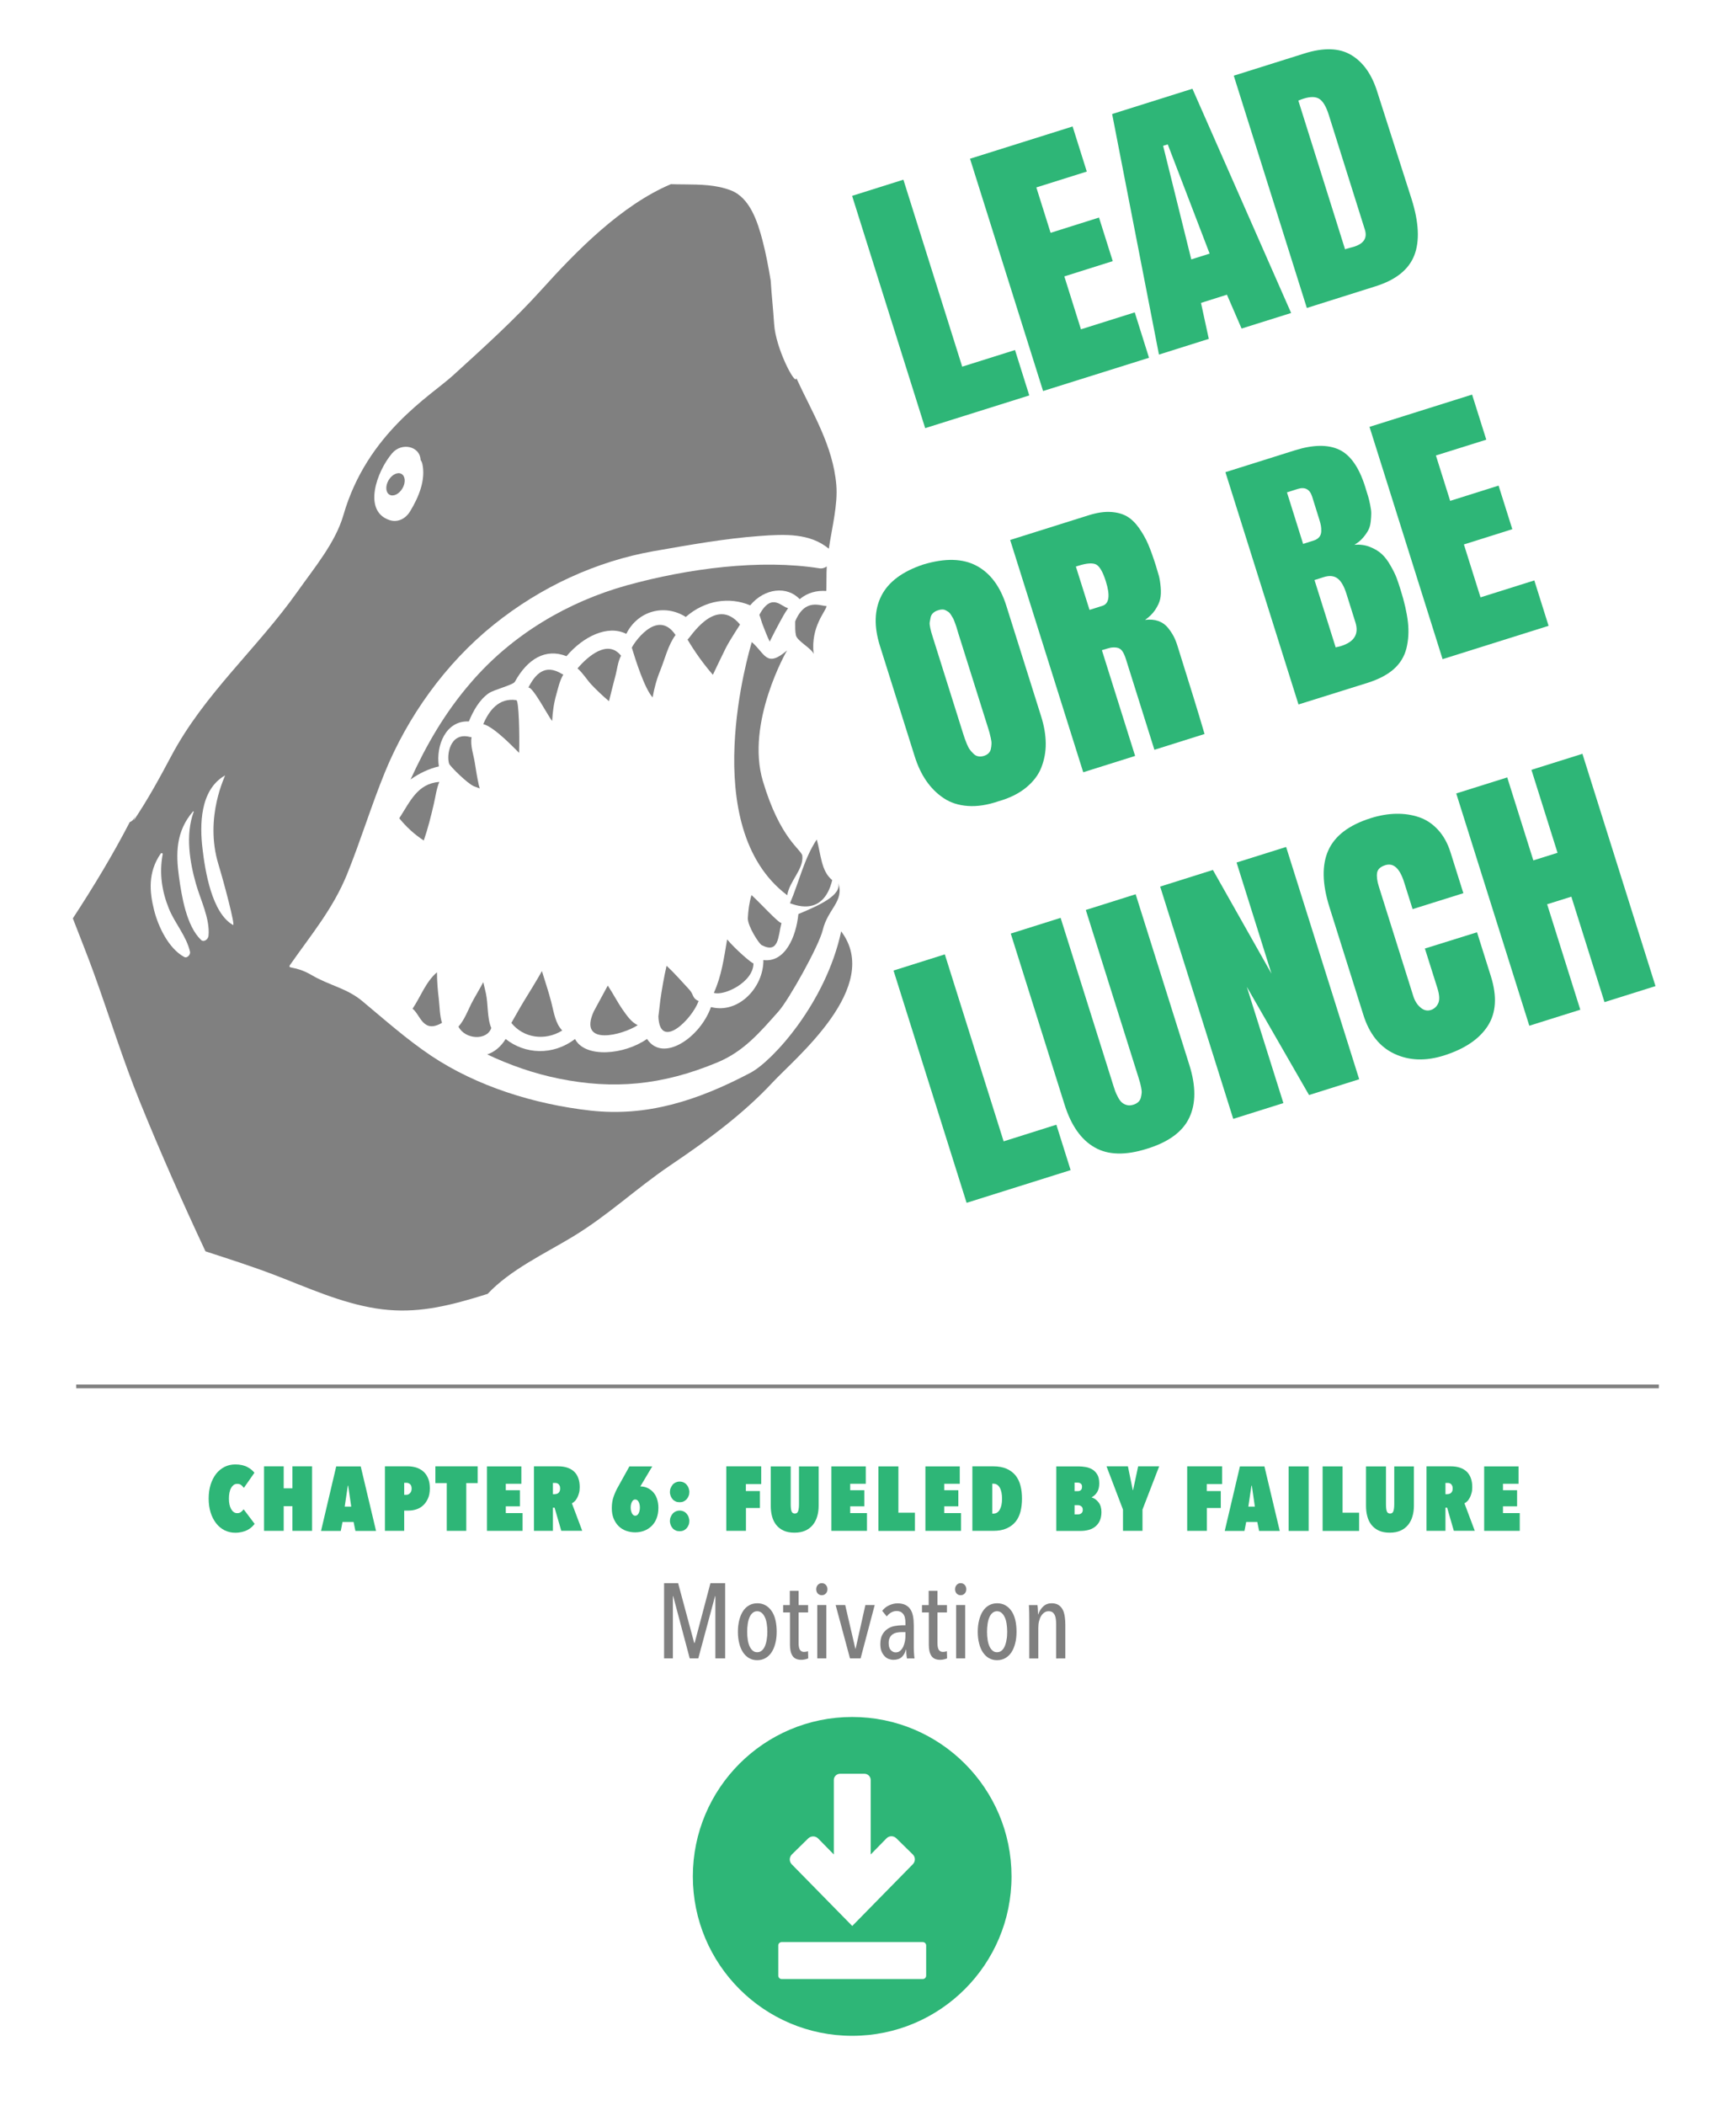 <?xml version="1.0" encoding="UTF-8"?> <!-- Generator: Adobe Illustrator 23.0.4, SVG Export Plug-In . SVG Version: 6.00 Build 0) --> <svg xmlns="http://www.w3.org/2000/svg" xmlns:xlink="http://www.w3.org/1999/xlink" id="Layer_1" x="0px" y="0px" viewBox="0 0 228.79 277.28" style="enable-background:new 0 0 228.79 277.28;" xml:space="preserve"> <style type="text/css"> .st0{fill:#2EB677;} .st1{fill:#808080;} .st2{fill:none;stroke:#808080;stroke-width:0.5;stroke-miterlimit:10;} </style> <g> <g> <path class="st0" d="M121.93,56.4l-9.63-30.6l6.76-2.13l7.75,24.63l6.96-2.19l1.88,5.98L121.93,56.4z"></path> <path class="st0" d="M137.47,51.51l-9.63-30.6l13.52-4.25l1.87,5.94l-6.65,2.09l1.88,5.98l6.38-2.01l1.81,5.74l-6.38,2.01 l2.19,6.97l7.09-2.23l1.88,5.98L137.47,51.51z"></path> <path class="st0" d="M157.15,11.69l13.01,29.54l-6.53,2.05l-1.93-4.46l-3.42,1.08l1.03,4.74l-6.57,2.07l-6.17-31.69L157.15,11.69z M153.9,19.02l-0.61,0.19L157,34.17l2.42-0.76L153.9,19.02z"></path> <path class="st0" d="M172.23,40.57l-9.63-30.6l9.32-2.93c2.52-0.79,4.57-0.73,6.13,0.19c1.56,0.92,2.7,2.5,3.42,4.74l4.57,14.27 c0.96,3.06,1.08,5.53,0.35,7.4c-0.73,1.87-2.42,3.23-5.09,4.07L172.23,40.57z M171.11,13.25l6.16,19.6 c0.04-0.02,0.11-0.06,0.22-0.09c0.08-0.02,0.22-0.06,0.44-0.12c0.21-0.05,0.39-0.1,0.52-0.14c1.29-0.41,1.77-1.15,1.43-2.24 l-4.75-15.1c-0.35-1.12-0.77-1.82-1.25-2.13c-0.48-0.31-1.16-0.32-2.03-0.05C171.7,13.02,171.46,13.11,171.11,13.25z"></path> <path class="st0" d="M120.55,99.64l-4.59-14.58c-0.8-2.55-0.73-4.74,0.2-6.58c0.93-1.83,2.78-3.21,5.53-4.12 c2.86-0.86,5.19-0.8,7.01,0.17c1.82,0.97,3.13,2.73,3.93,5.28l4.59,14.58c0.39,1.24,0.59,2.42,0.6,3.54 c0.01,1.12-0.19,2.17-0.58,3.17c-0.39,1-1.07,1.88-2.02,2.66c-0.96,0.78-2.15,1.37-3.59,1.78c-1.49,0.51-2.84,0.72-4.08,0.63 c-1.23-0.09-2.29-0.43-3.18-1.03c-0.89-0.59-1.65-1.35-2.29-2.27C121.45,101.96,120.94,100.88,120.55,99.64z M129.69,99.57 c0.24-0.08,0.44-0.19,0.6-0.35c0.15-0.15,0.26-0.35,0.3-0.58c0.05-0.23,0.07-0.45,0.08-0.65c0.01-0.2-0.02-0.45-0.09-0.76 s-0.13-0.54-0.17-0.71c-0.04-0.16-0.11-0.38-0.2-0.67c-0.02-0.06-0.04-0.12-0.05-0.15l-3.87-12.3c-0.02-0.08-0.07-0.23-0.14-0.46 c-0.06-0.23-0.12-0.41-0.16-0.52c-0.04-0.11-0.1-0.28-0.18-0.5c-0.08-0.22-0.15-0.39-0.22-0.5c-0.07-0.11-0.16-0.25-0.26-0.43 c-0.1-0.17-0.21-0.29-0.32-0.37c-0.11-0.07-0.23-0.15-0.37-0.22c-0.14-0.08-0.29-0.11-0.46-0.11c-0.17,0-0.35,0.03-0.54,0.1 c-0.27,0.08-0.49,0.2-0.66,0.36c-0.17,0.15-0.28,0.35-0.33,0.58c-0.05,0.24-0.09,0.44-0.12,0.63c-0.03,0.19,0,0.44,0.07,0.76 c0.07,0.32,0.13,0.55,0.17,0.68c0.04,0.14,0.11,0.36,0.21,0.68c0.02,0.05,0.03,0.1,0.04,0.13c0.01,0.04,0.02,0.08,0.04,0.12 l3.87,12.3c0.09,0.28,0.16,0.5,0.22,0.67c0.06,0.16,0.15,0.4,0.28,0.72s0.26,0.56,0.39,0.73c0.13,0.18,0.29,0.36,0.48,0.54 c0.18,0.18,0.39,0.3,0.62,0.34C129.17,99.67,129.42,99.66,129.69,99.57z"></path> <path class="st0" d="M145.22,85.65l4.38,13.93l-6.84,2.15l-9.63-30.6l10.37-3.26c1.06-0.33,2.02-0.48,2.86-0.43 c0.85,0.05,1.56,0.24,2.14,0.57c0.58,0.33,1.12,0.85,1.61,1.54c0.49,0.7,0.9,1.42,1.22,2.17c0.32,0.75,0.65,1.68,1,2.78 c0.18,0.58,0.32,1.05,0.42,1.42c0.09,0.37,0.17,0.86,0.22,1.45c0.05,0.6,0.03,1.11-0.07,1.55c-0.1,0.44-0.32,0.91-0.65,1.41 c-0.33,0.5-0.78,0.94-1.34,1.33c0.66-0.08,1.25-0.03,1.76,0.15c0.51,0.19,0.92,0.48,1.25,0.88c0.32,0.4,0.58,0.79,0.77,1.16 s0.36,0.8,0.51,1.29c1.59,5.06,2.78,8.91,3.55,11.55l-6.61,2.08l-3.75-11.93c-0.15-0.47-0.31-0.84-0.5-1.09 c-0.18-0.25-0.43-0.4-0.73-0.44c-0.3-0.04-0.58-0.03-0.83,0.02C146.09,85.39,145.72,85.49,145.22,85.65z M141.79,74.63l1.8,5.71 l1.69-0.53c0.9-0.28,1.05-1.36,0.46-3.23c-0.39-1.24-0.82-1.98-1.28-2.22c-0.46-0.23-1.23-0.18-2.31,0.16L141.79,74.63z"></path> <path class="st0" d="M171.13,92.8l-9.63-30.6l9.16-2.88c2.39-0.75,4.34-0.78,5.82-0.09c1.48,0.69,2.63,2.32,3.43,4.87 c0.02,0.08,0.06,0.18,0.1,0.33c0.14,0.45,0.25,0.78,0.31,1c0.07,0.22,0.15,0.56,0.25,1.04c0.1,0.48,0.15,0.86,0.15,1.15 c0,0.29-0.02,0.65-0.07,1.09c-0.05,0.44-0.15,0.81-0.32,1.13c-0.17,0.32-0.4,0.65-0.7,1c-0.3,0.35-0.67,0.66-1.13,0.92 c0.76-0.05,1.45,0.04,2.08,0.3c0.63,0.25,1.14,0.57,1.54,0.94c0.4,0.37,0.78,0.87,1.13,1.49c0.36,0.62,0.62,1.15,0.79,1.59 c0.17,0.44,0.35,0.98,0.54,1.6c0.51,1.61,0.83,3.03,0.97,4.26c0.14,1.22,0.07,2.37-0.19,3.45c-0.27,1.08-0.82,1.99-1.66,2.74 c-0.84,0.75-1.99,1.35-3.43,1.81L171.13,92.8z M171.74,71.65l1.38-0.44c0.33-0.1,0.58-0.26,0.75-0.47 c0.17-0.21,0.25-0.46,0.26-0.75c0.01-0.29-0.01-0.55-0.05-0.76c-0.04-0.22-0.11-0.48-0.2-0.77l-0.95-3.04 c-0.31-0.97-0.94-1.31-1.9-1.01l-1.42,0.45L171.74,71.65z M173.24,76.41l2.79,8.87c0.32-0.07,0.54-0.13,0.69-0.17 c1.76-0.55,2.39-1.58,1.92-3.1l-1.2-3.82c-0.31-0.97-0.69-1.64-1.16-1.99c-0.47-0.35-1.06-0.41-1.78-0.19L173.24,76.41z"></path> <path class="st0" d="M190.12,86.83l-9.63-30.6l13.52-4.25l1.87,5.94L189.24,60l1.88,5.98l6.38-2.01l1.81,5.74l-6.38,2.01 l2.19,6.97l7.09-2.23l1.88,5.98L190.12,86.83z"></path> <path class="st0" d="M127.39,158.45l-9.63-30.6l6.76-2.13l7.75,24.63l6.95-2.19l1.88,5.98L127.39,158.45z"></path> <path class="st0" d="M140.29,145.48l-7.08-22.5l6.57-2.07l6.89,21.9c0.01,0.02,0.02,0.07,0.04,0.13c0.1,0.33,0.19,0.59,0.26,0.79 c0.07,0.19,0.18,0.44,0.35,0.76c0.16,0.32,0.33,0.55,0.5,0.71c0.17,0.16,0.38,0.28,0.65,0.36c0.26,0.08,0.56,0.07,0.88-0.03 c0.27-0.08,0.49-0.2,0.66-0.36c0.17-0.15,0.28-0.34,0.34-0.56c0.06-0.22,0.09-0.43,0.11-0.63c0.02-0.19-0.01-0.44-0.07-0.74 c-0.06-0.3-0.12-0.52-0.16-0.68c-0.04-0.16-0.11-0.37-0.2-0.66c-0.02-0.06-0.03-0.11-0.04-0.13l-6.89-21.9l6.57-2.07l7.08,22.5 c0.87,2.77,0.87,5.08-0.01,6.93c-0.87,1.85-2.72,3.21-5.53,4.08c-2.85,0.91-5.17,0.86-6.94-0.16 C142.48,150.14,141.16,148.25,140.29,145.48z"></path> <path class="st0" d="M169.5,111.57l9.63,30.6l-6.61,2.08l-8.2-14.25l4.82,15.31l-6.61,2.08l-9.63-30.6l6.95-2.19l7.72,13.66 l-4.6-14.64L169.5,111.57z"></path> <path class="st0" d="M194.66,122.81l1.82,5.78c0.84,2.66,0.7,4.86-0.42,6.58c-1.12,1.72-3.04,3.01-5.75,3.87 c-2.41,0.76-4.58,0.69-6.53-0.22c-1.94-0.9-3.32-2.62-4.11-5.16l-4.47-14.2c-0.95-3.04-1-5.52-0.14-7.44 c0.87-1.93,2.73-3.34,5.58-4.24c1.16-0.37,2.29-0.56,3.36-0.58c1.08-0.02,2.08,0.13,3.02,0.45c0.94,0.32,1.77,0.87,2.49,1.65 c0.72,0.78,1.27,1.76,1.65,2.96l1.7,5.4l-6.69,2.1l-1.12-3.55c-0.58-1.83-1.4-2.58-2.48-2.24c-0.64,0.2-1,0.54-1.08,1 c-0.08,0.47,0,1.06,0.22,1.78l4.55,14.47c0.2,0.63,0.51,1.13,0.95,1.5c0.43,0.37,0.89,0.48,1.36,0.33 c0.43-0.14,0.76-0.42,0.97-0.87c0.21-0.44,0.18-1.09-0.09-1.97l-1.66-5.26L194.66,122.81z"></path> <path class="st0" d="M203.9,119.12l4.37,13.89l-6.72,2.11l-9.63-30.6l6.72-2.11l3.44,10.93l3.19-1l-3.44-10.93l6.72-2.11 l9.63,30.6l-6.72,2.11l-4.37-13.89L203.9,119.12z"></path> </g> <g> <g> <g id="XMLID_10_"> <g> <g> <path class="st1" d="M108.43,122.52c-0.52,2.13-4.46,9.16-5.8,10.68c-2.53,2.85-4.61,5.29-8.01,6.72 c-7.4,3.1-13.84,3.61-20.95,2.17c-3.32-0.67-6.47-1.78-9.46-3.19c0.91-0.3,1.76-0.95,2.43-2.03c2.53,2,6.19,2.24,9.14,0 c1.34,2.56,6.51,2.09,9.49-0.01c2.1,3.2,7.02-0.2,8.43-4.2c3.57,0.94,6.93-2.53,6.91-6.19c2.85,0.36,4.31-3.05,4.61-6.06 c2.79-1.17,5.69-2.47,5.26-4.11C111.28,118.77,109.11,119.69,108.43,122.52z"></path> <path class="st1" d="M109.68,115.94c-1.24,5.12-5.34,3.06-5.57,3.05c1.2-2.79,1.85-5.87,3.53-8.4 C108.21,112.59,108.21,114.75,109.68,115.94z"></path> <path class="st1" d="M102.99,121.59c-0.45,1.74-0.32,4.1-2.61,2.91c-0.36-0.19-1.87-2.53-1.82-3.56 c0.05-1.02,0.18-2.03,0.48-3.03C100.24,118.99,102.58,121.59,102.99,121.59z"></path> <path class="st1" d="M99.3,126.9c0,2.51-3.91,4.33-5.22,3.89c1.02-2.24,1.33-4.58,1.75-7.04 C96.97,125.11,99.15,126.97,99.3,126.9z"></path> <path class="st1" d="M92.07,131.87c-0.9,2.46-5.12,6.57-5.3,2.04c0.1-0.72,0.16-1.44,0.25-2.13c0.22-1.53,0.48-3.05,0.83-4.56 c1.06,0.99,2.02,2.09,3.01,3.16C91.46,131.04,91.21,131.51,92.07,131.87z"></path> <path class="st1" d="M82.06,133c0.52,0.73,1.13,1.67,1.99,2.04c-1.94,1.29-7.92,2.89-5.8-1.8c0.62-1.14,1.24-2.27,1.85-3.41 C80.79,130.86,81.35,131.98,82.06,133z"></path> <path class="st1" d="M108.93,79.83c-0.03,0.67-2.12,2.65-1.7,6.32c-0.25-0.74-2.15-1.68-2.33-2.45 c-0.12-0.52-0.1-1.17-0.1-1.82c0.01-0.03,0.02-0.08,0.03-0.1C106.15,78.71,108.19,79.87,108.93,79.83z"></path> <path class="st1" d="M108.89,77.85c-1.26-0.09-2.46,0.22-3.5,1.08c-1.65-1.77-4.62-1.47-6.52,0.81 c-2.73-1.14-5.93-0.7-8.49,1.53c-2.81-1.78-6.35-0.79-7.84,2.23c-2.45-1.23-5.67,0.33-7.88,2.94 c-2.74-1.08-5.14,0.34-6.81,3.38c-0.23,0.41-2.77,1.03-3.45,1.51c-1.25,0.88-2.03,2.32-2.61,3.71c-3-0.16-4.38,3.14-3.95,5.92 c-1.25,0.28-2.57,0.89-3.73,1.72c2.05-4.48,4.47-8.75,7.99-12.81c5.46-6.34,12.81-10.62,20.54-12.77 c8.08-2.23,17.58-3.46,25.33-2.24c0.38,0.07,0.71-0.05,0.99-0.24C108.9,75.45,108.94,77.57,108.89,77.85z"></path> <path class="st1" d="M103.84,80.08c-0.01,0.04-0.02,0.09-0.04,0.14c-0.38,0.52-0.69,1.13-0.98,1.64 c-0.48,0.87-0.93,1.76-1.38,2.66c-0.34-0.71-0.63-1.45-0.92-2.21c-0.16-0.4-0.27-0.87-0.44-1.32 C101.73,77.88,103.12,80.1,103.84,80.08z"></path> <path class="st1" d="M72.65,132c0.36,1.4,0.53,2.8,1.45,3.75c-2.32,1.43-5.13,0.97-6.71-1c0.54-0.92,1.05-1.87,1.61-2.79 c0.82-1.35,1.66-2.67,2.42-4.04C71.83,129.28,72.3,130.63,72.65,132z"></path> <path class="st1" d="M97.53,82.27c-0.03,0.07-1.36,2.07-1.87,3.08c-0.59,1.18-1.14,2.36-1.71,3.54 c-1.24-1.43-2.36-2.99-3.34-4.64C90.87,84.17,94.28,78.34,97.53,82.27z"></path> <path class="st1" d="M60.42,135.24c0.76-0.85,1.23-2.08,1.69-3.01c0.44-0.87,1.06-1.85,1.58-2.85 c0.11,0.49,0.24,0.98,0.35,1.49c0.31,1.44,0.14,3.23,0.71,4.55C64.16,137.12,61.29,136.94,60.42,135.24z"></path> <path class="st1" d="M87.04,88.26c-0.5,1.22-0.82,2.39-1.03,3.61c-1.07-1.17-2.27-5-2.74-6.54c0.05-0.28,3.28-5.36,5.76-1.68 C88.06,84.95,87.6,86.87,87.04,88.26z"></path> <path class="st1" d="M58.25,134.74c-2.52,1.47-2.84-1.08-3.88-1.86c1.06-1.56,1.73-3.53,3.22-4.8c0,1.19,0.1,2.34,0.24,3.51 C57.95,132.6,57.94,133.77,58.25,134.74z"></path> <path class="st1" d="M81.15,88.86c-0.3,1.17-0.61,2.33-0.89,3.51c-0.82-0.69-1.6-1.43-2.33-2.2 c-0.59-0.63-1.12-1.53-1.82-2.12c1.35-1.58,3.98-3.89,5.74-1.67c-0.07,0.13-0.13,0.25-0.18,0.39 C81.41,87.43,81.32,88.17,81.15,88.86z"></path> <path class="st1" d="M72.77,94.97c-0.36-0.32-2.61-4.66-3.14-4.38c0.89-1.75,2.16-3.21,4.43-1.81 c0.06,0.03,0.12,0.07,0.18,0.09c-0.48,0.78-0.69,1.8-0.92,2.61C72.99,92.62,72.83,93.81,72.77,94.97z"></path> <path class="st1" d="M68.42,99.18c-0.44-0.41-3.24-3.42-4.73-3.79c0.75-1.76,2.04-3.51,4.36-3.16 C68.38,92.28,68.49,96.71,68.42,99.18z"></path> <path class="st1" d="M63.1,103.41c0.04,0.16,0.09,0.3,0.13,0.45c-0.24-0.09-0.49-0.17-0.74-0.27 c-0.84-0.32-3.19-2.66-3.29-2.97c-0.37-1.01,0.03-4.21,2.69-3.55c0.09,0.03,0.17,0.04,0.26,0.04c-0.2,1.1,0.28,2.39,0.42,3.34 C62.72,101.44,62.89,102.44,63.1,103.41z"></path> <path class="st1" d="M57.17,105.92c-0.38,1.63-0.77,3.21-1.32,4.8c-1.2-0.77-2.33-1.81-3.23-2.93 c1.44-2.22,2.4-4.57,5.28-4.79C57.51,103.92,57.4,104.97,57.17,105.92z"></path> <path class="st1" d="M75.39,162.97c4.82-2.91,8.3-6.31,12.98-9.48c4.78-3.23,9.51-6.67,13.47-10.92 c2.99-3.22,14.5-12.61,9.02-19.88c-2.01,9.39-9.02,17.07-11.94,18.62c-7.08,3.74-13.75,5.81-21.09,4.99 c-7.48-0.84-14.99-3.22-20.96-7.19c-3.26-2.18-6.14-4.75-9.13-7.24c-2.06-1.71-4.32-2.04-6.67-3.42 c-2.24-1.31-3.26-0.74-2.83-1.36c2.81-4.02,5.63-7.35,7.49-11.9c1.8-4.44,3.17-8.98,4.98-13.42 c2.99-7.32,7.96-14.34,14.36-19.48c6.23-5.01,13.54-8.35,21.05-9.68c4.59-0.8,9.39-1.67,13.97-2 c3.39-0.26,6.66-0.38,9.14,1.67c0.44-2.88,1.2-5.86,0.99-8.38c-0.44-5.23-3.18-9.53-5.27-14.09 c-0.06,1.14-2.73-3.86-2.93-7.16c-0.12-1.89-0.33-3.79-0.45-5.7c-0.3-1.79-0.63-3.57-1.09-5.32c-0.64-2.42-1.65-5.6-4.18-6.56 c-1.94-0.74-3.98-0.76-6.09-0.78c-0.6,0-1.19-0.01-1.79-0.03c-6.58,2.78-12.55,8.91-17.04,13.89 c-3.64,4.03-7.65,7.64-11.67,11.3c-3,2.73-11.34,7.63-14.45,18.4c-1.06,3.65-3.8,6.89-6.08,10.12 c-5.36,7.55-12.27,13.43-16.63,21.66c-1.55,2.92-3.12,5.78-4.93,8.46c0.07-0.2,0.14-0.4,0.21-0.59 c-0.03,0.06-0.05,0.12-0.08,0.17c-0.14,0.31-0.37,0.52-0.65,0.63c-2.27,4.38-4.82,8.58-7.5,12.68 c0.93,2.42,1.91,4.83,2.79,7.27c2.04,5.64,3.81,11.4,6.07,16.95c2.69,6.63,5.59,13.17,8.62,19.64 c3.13,1.02,6.27,2.02,9.33,3.2c4.23,1.63,8.51,3.58,13.13,4.32c4.54,0.72,8.41-0.04,12.81-1.33c0.63-0.19,1.27-0.38,1.92-0.59 C67.23,167.28,71.79,165.14,75.39,162.97z M51.33,68.51c-3.54-1.18-1.7-6.37,0.33-8.78c1.28-1.53,3.72-0.93,3.77,0.86 c0.11,0.15,0.19,0.33,0.24,0.55c0.44,2.05-0.45,4.31-1.63,6.23C53.42,68.39,52.35,68.86,51.33,68.51z M29.65,102.15 c0.14-0.08-2.78,5.43-0.86,11.72c0.7,2.3,2.27,8.18,1.92,7.98c-2.79-1.58-3.68-7.08-4.03-10.13 C26.34,108.8,26.29,104.08,29.65,102.15z M25.44,106.89c0.03-0.03,0.11-0.01,0.09,0.04c-1.13,3.06-0.5,6.7,0.29,9.48 c0.57,2.06,1.88,4.61,1.66,6.86c-0.03,0.45-0.61,0.91-0.98,0.55c-1.92-1.82-2.56-5.73-2.92-8.37 C23.17,112.47,23.16,109.53,25.44,106.89z M24.27,126.06c-2.03-1.11-3.39-3.92-3.96-6.15c-0.62-2.46-0.82-4.99,0.85-7.44 c0.1-0.14,0.31-0.1,0.28,0.07c-0.48,2.54-0.08,4.94,0.82,7.16c0.78,1.92,2.31,3.61,2.78,5.67 C25.13,125.74,24.68,126.28,24.27,126.06z"></path> </g> <path class="st1" d="M100.54,102.89c2.29,7.7,5.11,9.02,5.2,9.85c0.18,1.79-1.69,3.3-1.99,5.19c-12-9.02-4.97-32.29-4.67-33.35 c1.78,1.53,1.9,3.45,4.65,1.1C103.72,85.67,98.24,95.18,100.54,102.89z"></path> </g> </g> <ellipse transform="matrix(0.503 -0.864 0.864 0.503 -29.191 76.777)" class="st1" cx="52.14" cy="63.76" rx="1.58" ry="1.06"></ellipse> </g> </g> </g> <g> <path class="st0" d="M27.5,197.41c0-0.68,0.09-1.3,0.26-1.85c0.18-0.55,0.42-1.02,0.73-1.42c0.31-0.39,0.68-0.69,1.11-0.91 c0.43-0.21,0.9-0.32,1.41-0.32c0.32,0,0.61,0.03,0.88,0.09c0.26,0.06,0.5,0.14,0.7,0.25c0.2,0.1,0.38,0.22,0.54,0.35 c0.16,0.13,0.29,0.26,0.4,0.41L32.14,196c-0.1-0.14-0.22-0.26-0.35-0.37c-0.13-0.11-0.31-0.16-0.54-0.16 c-0.17,0-0.32,0.05-0.45,0.14c-0.13,0.1-0.25,0.23-0.34,0.4c-0.1,0.17-0.17,0.38-0.22,0.62c-0.05,0.24-0.07,0.5-0.07,0.78 c0,0.28,0.02,0.54,0.07,0.77c0.05,0.23,0.12,0.43,0.22,0.61c0.1,0.17,0.21,0.31,0.35,0.4c0.14,0.1,0.29,0.14,0.46,0.14 c0.19,0,0.36-0.05,0.5-0.16c0.14-0.11,0.25-0.23,0.34-0.35l1.45,1.92c-0.12,0.16-0.26,0.31-0.42,0.45 c-0.16,0.14-0.34,0.26-0.55,0.37c-0.2,0.1-0.44,0.19-0.7,0.25c-0.26,0.06-0.55,0.1-0.88,0.1c-0.51,0-0.98-0.11-1.41-0.32 c-0.43-0.22-0.8-0.52-1.11-0.92s-0.56-0.87-0.73-1.42C27.59,198.7,27.5,198.09,27.5,197.41z"></path> <path class="st0" d="M38.54,198.41h-1.15v3.25h-2.59v-8.5h2.59v2.9h1.15v-2.9h2.59v8.5h-2.59V198.41z"></path> <path class="st0" d="M46.6,200.49h-1.46l-0.23,1.18h-2.6l2-8.5h3.23l2.02,8.5h-2.72L46.6,200.49z M45.43,198.47h0.86l-0.4-2.76 h-0.05L45.43,198.47z"></path> <path class="st0" d="M53.27,199v2.66h-2.54v-8.5h3.04c0.34,0,0.68,0.05,1.02,0.14c0.34,0.1,0.65,0.26,0.93,0.48 c0.28,0.22,0.5,0.52,0.67,0.89c0.17,0.37,0.26,0.83,0.26,1.38c0,0.53-0.08,0.98-0.25,1.35s-0.38,0.68-0.64,0.91 c-0.26,0.24-0.56,0.41-0.9,0.52c-0.34,0.11-0.68,0.16-1.02,0.16H53.27z M53.27,195.34v1.57h0.31c0.17,0,0.32-0.07,0.46-0.22 s0.21-0.34,0.21-0.59c0-0.27-0.07-0.47-0.21-0.59c-0.14-0.12-0.29-0.18-0.46-0.18H53.27z"></path> <path class="st0" d="M61.45,201.66h-2.57v-6.29h-1.5v-2.21h5.57v2.21h-1.5V201.66z"></path> <path class="st0" d="M64.17,193.17h4.54v2.29h-2.05v0.85h1.86v2.12h-1.86v0.89h2.21v2.34h-4.69V193.17z"></path> <path class="st0" d="M73.09,198.61h-0.22v3.05h-2.5v-8.5h3.16c0.49,0,0.92,0.06,1.28,0.19c0.36,0.13,0.66,0.31,0.9,0.55 c0.23,0.24,0.41,0.53,0.52,0.87c0.12,0.34,0.17,0.72,0.17,1.15c0,0.29-0.03,0.55-0.1,0.78c-0.06,0.23-0.14,0.44-0.24,0.62 c-0.1,0.18-0.2,0.33-0.33,0.45c-0.12,0.12-0.24,0.21-0.36,0.26l1.36,3.62h-2.76L73.09,198.61z M72.87,195.34v1.49h0.22 c0.07,0,0.15-0.01,0.24-0.03c0.09-0.02,0.17-0.06,0.24-0.11c0.07-0.06,0.13-0.13,0.18-0.23s0.07-0.22,0.07-0.37 c0-0.16-0.02-0.29-0.07-0.38c-0.04-0.1-0.1-0.17-0.17-0.23s-0.14-0.09-0.22-0.11c-0.08-0.02-0.15-0.02-0.21-0.02H72.87z"></path> <path class="st0" d="M84.39,195.81c0.33,0,0.64,0.06,0.92,0.19s0.54,0.31,0.76,0.55c0.22,0.24,0.39,0.53,0.51,0.88 c0.12,0.35,0.19,0.75,0.19,1.19c0,0.53-0.08,0.99-0.24,1.4s-0.38,0.74-0.66,1.01c-0.28,0.27-0.61,0.48-0.98,0.62 c-0.37,0.14-0.77,0.21-1.18,0.21s-0.81-0.07-1.18-0.2c-0.37-0.13-0.7-0.33-0.98-0.6c-0.28-0.27-0.5-0.6-0.67-1 s-0.25-0.86-0.25-1.39c0-0.58,0.08-1.1,0.25-1.55c0.16-0.45,0.35-0.87,0.57-1.25l1.5-2.7h3.01L84.39,195.81z M83.72,197.53 c-0.18,0-0.32,0.1-0.43,0.3c-0.11,0.2-0.17,0.45-0.17,0.76s0.06,0.56,0.17,0.77c0.11,0.21,0.26,0.31,0.43,0.31 c0.18,0,0.33-0.1,0.44-0.31c0.11-0.21,0.17-0.47,0.17-0.77s-0.06-0.56-0.17-0.76C84.05,197.63,83.9,197.53,83.72,197.53z"></path> <path class="st0" d="M89.57,197.89c-0.19,0-0.37-0.03-0.52-0.1c-0.16-0.07-0.29-0.16-0.4-0.29c-0.11-0.12-0.2-0.27-0.26-0.43 s-0.1-0.34-0.1-0.53c0-0.18,0.03-0.36,0.1-0.52s0.15-0.31,0.26-0.44c0.11-0.13,0.25-0.23,0.4-0.3c0.16-0.07,0.33-0.11,0.52-0.11 s0.37,0.04,0.52,0.11c0.16,0.07,0.29,0.17,0.4,0.3c0.11,0.13,0.2,0.27,0.26,0.44s0.1,0.34,0.1,0.52c0,0.19-0.03,0.37-0.1,0.53 s-0.15,0.31-0.26,0.43c-0.11,0.12-0.25,0.22-0.4,0.29C89.94,197.86,89.76,197.89,89.57,197.89z M89.57,201.71 c-0.19,0-0.37-0.03-0.52-0.1c-0.16-0.07-0.29-0.16-0.4-0.29c-0.11-0.12-0.2-0.27-0.26-0.43s-0.1-0.34-0.1-0.53 c0-0.18,0.03-0.36,0.1-0.52c0.06-0.16,0.15-0.31,0.26-0.44c0.11-0.13,0.25-0.23,0.4-0.3c0.16-0.07,0.33-0.11,0.52-0.11 s0.37,0.04,0.52,0.11c0.16,0.07,0.29,0.17,0.4,0.3c0.11,0.13,0.2,0.27,0.26,0.44c0.06,0.16,0.1,0.34,0.1,0.52 c0,0.19-0.03,0.37-0.1,0.53s-0.15,0.31-0.26,0.43c-0.11,0.12-0.25,0.22-0.4,0.29C89.94,201.68,89.76,201.71,89.57,201.71z"></path> <path class="st0" d="M98.3,196.42h1.85v2.23h-1.84v3.01h-2.59v-8.5h4.6v2.34H98.3V196.42z"></path> <path class="st0" d="M104.7,201.9c-0.56,0-1.04-0.09-1.43-0.27c-0.39-0.18-0.71-0.43-0.97-0.75c-0.25-0.32-0.44-0.7-0.55-1.13 c-0.12-0.43-0.17-0.9-0.17-1.4v-5.18h2.63v4.96c0,0.41,0.03,0.72,0.1,0.93s0.21,0.32,0.44,0.32s0.37-0.11,0.44-0.32 c0.07-0.21,0.11-0.52,0.11-0.93v-4.96h2.59v5.18c0,0.5-0.06,0.97-0.19,1.4c-0.12,0.43-0.32,0.81-0.58,1.13 c-0.26,0.32-0.59,0.57-0.99,0.75C105.74,201.81,105.26,201.9,104.7,201.9z"></path> <path class="st0" d="M109.56,193.17h4.54v2.29h-2.05v0.85h1.86v2.12h-1.86v0.89h2.21v2.34h-4.69V193.17z"></path> <path class="st0" d="M115.77,193.17h2.63v6.1h2.18v2.4h-4.81V193.17z"></path> <path class="st0" d="M121.95,193.17h4.54v2.29h-2.05v0.85h1.86v2.12h-1.86v0.89h2.21v2.34h-4.69V193.17z"></path> <path class="st0" d="M128.15,201.66v-8.5h2.74c0.7,0,1.29,0.11,1.77,0.32c0.48,0.21,0.88,0.51,1.18,0.88 c0.3,0.38,0.52,0.83,0.65,1.35c0.14,0.52,0.2,1.1,0.2,1.72c0,0.62-0.07,1.18-0.2,1.7c-0.14,0.52-0.35,0.96-0.65,1.33 c-0.3,0.37-0.69,0.66-1.18,0.88s-1.07,0.32-1.77,0.32H128.15z M132.06,197.44c0-0.63-0.1-1.12-0.3-1.47 c-0.2-0.35-0.48-0.52-0.83-0.52h-0.16v3.94h0.16c0.35,0,0.63-0.17,0.83-0.52C131.96,198.51,132.06,198.04,132.06,197.44z"></path> <path class="st0" d="M143.9,197.27c0.34,0.1,0.63,0.32,0.88,0.64c0.25,0.32,0.38,0.74,0.38,1.27c0,0.46-0.08,0.85-0.23,1.17 c-0.15,0.32-0.35,0.57-0.61,0.77s-0.54,0.34-0.86,0.42c-0.32,0.08-0.66,0.13-1,0.13h-3.25v-8.5h2.95c0.28,0,0.58,0.03,0.9,0.08 c0.32,0.05,0.61,0.16,0.88,0.31c0.27,0.16,0.49,0.38,0.67,0.68c0.18,0.3,0.26,0.69,0.26,1.18c0,0.46-0.09,0.83-0.27,1.13 s-0.42,0.52-0.71,0.68L143.9,197.27z M141.62,195.31v1.12h0.43c0.17,0,0.3-0.05,0.4-0.14c0.1-0.09,0.15-0.24,0.15-0.45 c0-0.18-0.05-0.31-0.16-0.4s-0.24-0.13-0.4-0.13H141.62z M141.62,198.28v1.21h0.46c0.18,0,0.33-0.05,0.45-0.16 c0.12-0.11,0.17-0.25,0.17-0.43c0-0.21-0.06-0.37-0.19-0.47c-0.13-0.1-0.27-0.15-0.43-0.15H141.62z"></path> <path class="st0" d="M150.57,201.66H148v-2.8l-2.17-5.7h2.82l0.64,3.13h0.04l0.67-3.13h2.77l-2.2,5.7V201.66z"></path> <path class="st0" d="M159.04,196.42h1.85v2.23h-1.84v3.01h-2.59v-8.5h4.6v2.34h-2.02V196.42z"></path> <path class="st0" d="M165.7,200.49h-1.46l-0.23,1.18h-2.6l2-8.5h3.23l2.02,8.5h-2.72L165.7,200.49z M164.52,198.47h0.86l-0.4-2.76 h-0.05L164.52,198.47z"></path> <path class="st0" d="M169.83,193.17h2.64v8.5h-2.64V193.17z"></path> <path class="st0" d="M174.31,193.17h2.63v6.1h2.18v2.4h-4.81V193.17z"></path> <path class="st0" d="M183.15,201.9c-0.56,0-1.04-0.09-1.43-0.27c-0.39-0.18-0.71-0.43-0.97-0.75c-0.25-0.32-0.44-0.7-0.55-1.13 c-0.12-0.43-0.17-0.9-0.17-1.4v-5.18h2.63v4.96c0,0.41,0.03,0.72,0.1,0.93s0.21,0.32,0.44,0.32s0.37-0.11,0.44-0.32 c0.07-0.21,0.11-0.52,0.11-0.93v-4.96h2.59v5.18c0,0.5-0.06,0.97-0.19,1.4c-0.12,0.43-0.32,0.81-0.58,1.13 c-0.26,0.32-0.59,0.57-0.99,0.75C184.19,201.81,183.71,201.9,183.15,201.9z"></path> <path class="st0" d="M190.72,198.61h-0.22v3.05h-2.5v-8.5h3.16c0.49,0,0.92,0.06,1.28,0.19c0.36,0.13,0.66,0.31,0.9,0.55 c0.23,0.24,0.41,0.53,0.52,0.87c0.12,0.34,0.17,0.72,0.17,1.15c0,0.29-0.03,0.55-0.1,0.78c-0.06,0.23-0.14,0.44-0.24,0.62 c-0.1,0.18-0.2,0.33-0.33,0.45c-0.12,0.12-0.24,0.21-0.36,0.26l1.36,3.62h-2.76L190.72,198.61z M190.5,195.34v1.49h0.22 c0.07,0,0.15-0.01,0.24-0.03c0.09-0.02,0.17-0.06,0.24-0.11c0.07-0.06,0.13-0.13,0.18-0.23s0.07-0.22,0.07-0.37 c0-0.16-0.02-0.29-0.07-0.38c-0.04-0.1-0.1-0.17-0.17-0.23s-0.14-0.09-0.22-0.11c-0.08-0.02-0.15-0.02-0.21-0.02H190.5z"></path> <path class="st0" d="M195.59,193.17h4.54v2.29h-2.05v0.85h1.86v2.12h-1.86v0.89h2.21v2.34h-4.69V193.17z"></path> <path class="st1" d="M94.28,218.46v-8.2h-0.04l-2.21,8.2H90.9l-2.18-8.2h-0.04v8.2h-1.16v-9.91h1.85l2.12,7.87h0.06l2.08-7.87h1.94 v9.91H94.28z"></path> <path class="st1" d="M102.36,214.96c0,0.56-0.06,1.07-0.18,1.53c-0.12,0.46-0.28,0.85-0.5,1.18s-0.49,0.58-0.81,0.76 c-0.32,0.18-0.68,0.27-1.08,0.27c-0.39,0-0.75-0.09-1.06-0.27c-0.32-0.18-0.59-0.44-0.8-0.76c-0.22-0.33-0.39-0.72-0.5-1.18 c-0.12-0.46-0.18-0.97-0.18-1.53s0.06-1.07,0.18-1.54c0.12-0.47,0.28-0.86,0.5-1.19c0.21-0.33,0.48-0.58,0.8-0.76 c0.32-0.18,0.68-0.27,1.08-0.27c0.4,0,0.76,0.09,1.08,0.27c0.32,0.18,0.59,0.44,0.81,0.76s0.39,0.72,0.5,1.19 S102.36,214.4,102.36,214.96z M101.13,214.96c0-0.38-0.03-0.74-0.08-1.07c-0.05-0.33-0.13-0.62-0.25-0.86 c-0.11-0.24-0.25-0.43-0.42-0.57s-0.36-0.21-0.59-0.21c-0.22,0-0.42,0.07-0.59,0.21s-0.31,0.33-0.41,0.57 c-0.11,0.24-0.19,0.53-0.24,0.86s-0.08,0.69-0.08,1.07c0,0.38,0.03,0.74,0.08,1.06c0.05,0.33,0.13,0.61,0.24,0.85 c0.11,0.24,0.25,0.43,0.41,0.57s0.36,0.21,0.59,0.21c0.23,0,0.43-0.07,0.6-0.21c0.17-0.14,0.31-0.33,0.41-0.57 c0.11-0.24,0.19-0.53,0.24-0.85C101.1,215.69,101.13,215.34,101.13,214.96z"></path> <path class="st1" d="M106.11,218.59c-0.17,0.04-0.34,0.06-0.5,0.06c-0.54,0-0.93-0.17-1.16-0.52s-0.34-0.83-0.34-1.44v-4.28h-0.9 v-0.97h0.88v-1.88h1.16v1.88h1.25v0.97h-1.25v4.04c0,0.41,0.06,0.71,0.18,0.89c0.12,0.18,0.3,0.27,0.55,0.27 c0.08,0,0.17-0.01,0.27-0.03c0.09-0.02,0.17-0.04,0.24-0.07l0.03,0.95C106.42,218.5,106.28,218.55,106.11,218.59z"></path> <path class="st1" d="M109.05,209.35c0,0.23-0.07,0.42-0.22,0.57c-0.14,0.15-0.32,0.22-0.52,0.22c-0.21,0-0.39-0.07-0.53-0.22 c-0.14-0.15-0.21-0.34-0.21-0.57c0-0.22,0.07-0.41,0.21-0.57c0.14-0.15,0.32-0.23,0.53-0.23c0.21,0,0.39,0.08,0.53,0.23 C108.98,208.94,109.05,209.12,109.05,209.35z M107.71,218.46v-7.03h1.19v7.03H107.71z"></path> <path class="st1" d="M113.42,218.46h-1.4l-1.89-7.03h1.26l1.34,5.77h0.03l1.29-5.77h1.23L113.42,218.46z"></path> <path class="st1" d="M119.53,218.46c-0.04-0.21-0.07-0.43-0.08-0.64c-0.02-0.21-0.03-0.39-0.03-0.52h-0.03 c-0.1,0.42-0.29,0.75-0.55,0.99c-0.27,0.24-0.63,0.36-1.1,0.36c-0.2,0-0.4-0.04-0.6-0.11c-0.21-0.07-0.39-0.2-0.55-0.36 c-0.16-0.17-0.3-0.38-0.41-0.64s-0.16-0.58-0.16-0.97c0-0.5,0.09-0.92,0.27-1.24c0.18-0.32,0.41-0.57,0.69-0.76 c0.27-0.18,0.58-0.31,0.92-0.37c0.34-0.06,0.66-0.1,0.97-0.1h0.46v-0.31c0-0.55-0.1-0.95-0.31-1.2c-0.21-0.25-0.49-0.37-0.85-0.37 c-0.26,0-0.5,0.07-0.73,0.2c-0.22,0.13-0.42,0.3-0.57,0.52l-0.6-0.74c0.23-0.32,0.54-0.56,0.91-0.73c0.37-0.17,0.74-0.26,1.11-0.26 c0.4,0,0.74,0.07,1.01,0.2s0.5,0.32,0.67,0.57s0.29,0.56,0.36,0.93c0.07,0.37,0.1,0.79,0.1,1.25v2.84c0,0.24,0.01,0.51,0.03,0.79 c0.02,0.29,0.04,0.51,0.07,0.68H119.53z M119.34,215h-0.52c-0.21,0-0.42,0.02-0.62,0.06c-0.2,0.04-0.38,0.11-0.54,0.22 c-0.16,0.11-0.29,0.25-0.39,0.44c-0.1,0.19-0.15,0.42-0.15,0.71c0,0.43,0.09,0.74,0.28,0.94c0.19,0.2,0.4,0.3,0.64,0.3 c0.24,0,0.45-0.07,0.61-0.22c0.16-0.14,0.3-0.33,0.4-0.55c0.1-0.22,0.17-0.47,0.22-0.73s0.06-0.52,0.06-0.76V215z"></path> <path class="st1" d="M124.41,218.59c-0.17,0.04-0.34,0.06-0.5,0.06c-0.54,0-0.93-0.17-1.16-0.52s-0.34-0.83-0.34-1.44v-4.28h-0.9 v-0.97h0.88v-1.88h1.16v1.88h1.25v0.97h-1.25v4.04c0,0.41,0.06,0.71,0.18,0.89c0.12,0.18,0.3,0.27,0.55,0.27 c0.08,0,0.17-0.01,0.27-0.03c0.09-0.02,0.17-0.04,0.24-0.07l0.03,0.95C124.71,218.5,124.58,218.55,124.41,218.59z"></path> <path class="st1" d="M127.35,209.35c0,0.23-0.07,0.42-0.22,0.57c-0.14,0.15-0.32,0.22-0.52,0.22c-0.21,0-0.39-0.07-0.53-0.22 c-0.14-0.15-0.21-0.34-0.21-0.57c0-0.22,0.07-0.41,0.21-0.57c0.14-0.15,0.32-0.23,0.53-0.23c0.21,0,0.39,0.08,0.53,0.23 C127.28,208.94,127.35,209.12,127.35,209.35z M126.01,218.46v-7.03h1.19v7.03H126.01z"></path> <path class="st1" d="M133.97,214.96c0,0.56-0.06,1.07-0.18,1.53c-0.12,0.46-0.28,0.85-0.5,1.18s-0.49,0.58-0.81,0.76 c-0.32,0.18-0.68,0.27-1.08,0.27c-0.39,0-0.75-0.09-1.06-0.27c-0.32-0.18-0.59-0.44-0.8-0.76c-0.22-0.33-0.39-0.72-0.5-1.18 c-0.12-0.46-0.18-0.97-0.18-1.53s0.06-1.07,0.18-1.54c0.12-0.47,0.28-0.86,0.5-1.19c0.21-0.33,0.48-0.58,0.8-0.76 c0.32-0.18,0.68-0.27,1.08-0.27c0.4,0,0.76,0.09,1.08,0.27c0.32,0.18,0.59,0.44,0.81,0.76s0.39,0.72,0.5,1.19 S133.97,214.4,133.97,214.96z M132.74,214.96c0-0.38-0.03-0.74-0.08-1.07c-0.05-0.33-0.13-0.62-0.25-0.86 c-0.11-0.24-0.25-0.43-0.42-0.57s-0.36-0.21-0.59-0.21c-0.22,0-0.42,0.07-0.59,0.21s-0.31,0.33-0.41,0.57 c-0.11,0.24-0.19,0.53-0.24,0.86s-0.08,0.69-0.08,1.07c0,0.38,0.03,0.74,0.08,1.06c0.05,0.33,0.13,0.61,0.24,0.85 c0.11,0.24,0.25,0.43,0.41,0.57s0.36,0.21,0.59,0.21c0.23,0,0.43-0.07,0.6-0.21c0.17-0.14,0.31-0.33,0.41-0.57 c0.11-0.24,0.19-0.53,0.24-0.85C132.72,215.69,132.74,215.34,132.74,214.96z"></path> <path class="st1" d="M139.19,218.46v-4.49c0-0.2-0.01-0.4-0.03-0.6c-0.02-0.21-0.06-0.39-0.13-0.56c-0.07-0.17-0.17-0.3-0.3-0.41 c-0.13-0.1-0.31-0.15-0.53-0.15c-0.2,0-0.38,0.05-0.55,0.16c-0.17,0.11-0.31,0.26-0.43,0.45c-0.12,0.19-0.21,0.42-0.28,0.69 s-0.1,0.56-0.1,0.88v4.04h-1.19v-5.25c0-0.28,0-0.58-0.01-0.9c-0.01-0.32-0.02-0.61-0.04-0.88h1.13c0.03,0.23,0.05,0.47,0.06,0.7 c0.01,0.23,0.02,0.41,0.02,0.52h0.03c0.13-0.41,0.35-0.76,0.65-1.04c0.3-0.28,0.67-0.42,1.11-0.42c0.37,0,0.68,0.08,0.92,0.24 c0.24,0.16,0.42,0.37,0.55,0.63s0.21,0.56,0.26,0.9c0.05,0.34,0.07,0.68,0.07,1.02v4.48H139.19z"></path> </g> <g id="NewGroup13-0"> <g> <path class="st0" d="M122.06,260.25c0,0.25-0.2,0.45-0.45,0.45h-18.59c-0.25,0-0.45-0.2-0.45-0.45v-3.97 c0-0.25,0.2-0.45,0.45-0.45h18.59c0.25,0,0.45,0.2,0.45,0.45V260.25L122.06,260.25z M104.37,244.28l2.14-2.1 c0.37-0.36,0.96-0.36,1.32,0.01l2.06,2.1v-9.81c0-0.45,0.37-0.82,0.82-0.82h3.22c0.45,0,0.82,0.37,0.82,0.82v9.81l2.09-2.13 c0.35-0.36,0.92-0.36,1.28-0.01l2.18,2.14c0.36,0.35,0.36,0.92,0.01,1.28l-7.99,8.14l-7.97-8.12 C103.99,245.23,104,244.64,104.37,244.28L104.37,244.28z M112.31,226.18c-11.6,0-21,9.4-21,21s9.4,21,21,21s21-9.4,21-21 S123.91,226.18,112.31,226.18L112.31,226.18z"></path> </g> </g> <line class="st2" x1="10.04" y1="182.63" x2="218.62" y2="182.63"></line> </svg> 